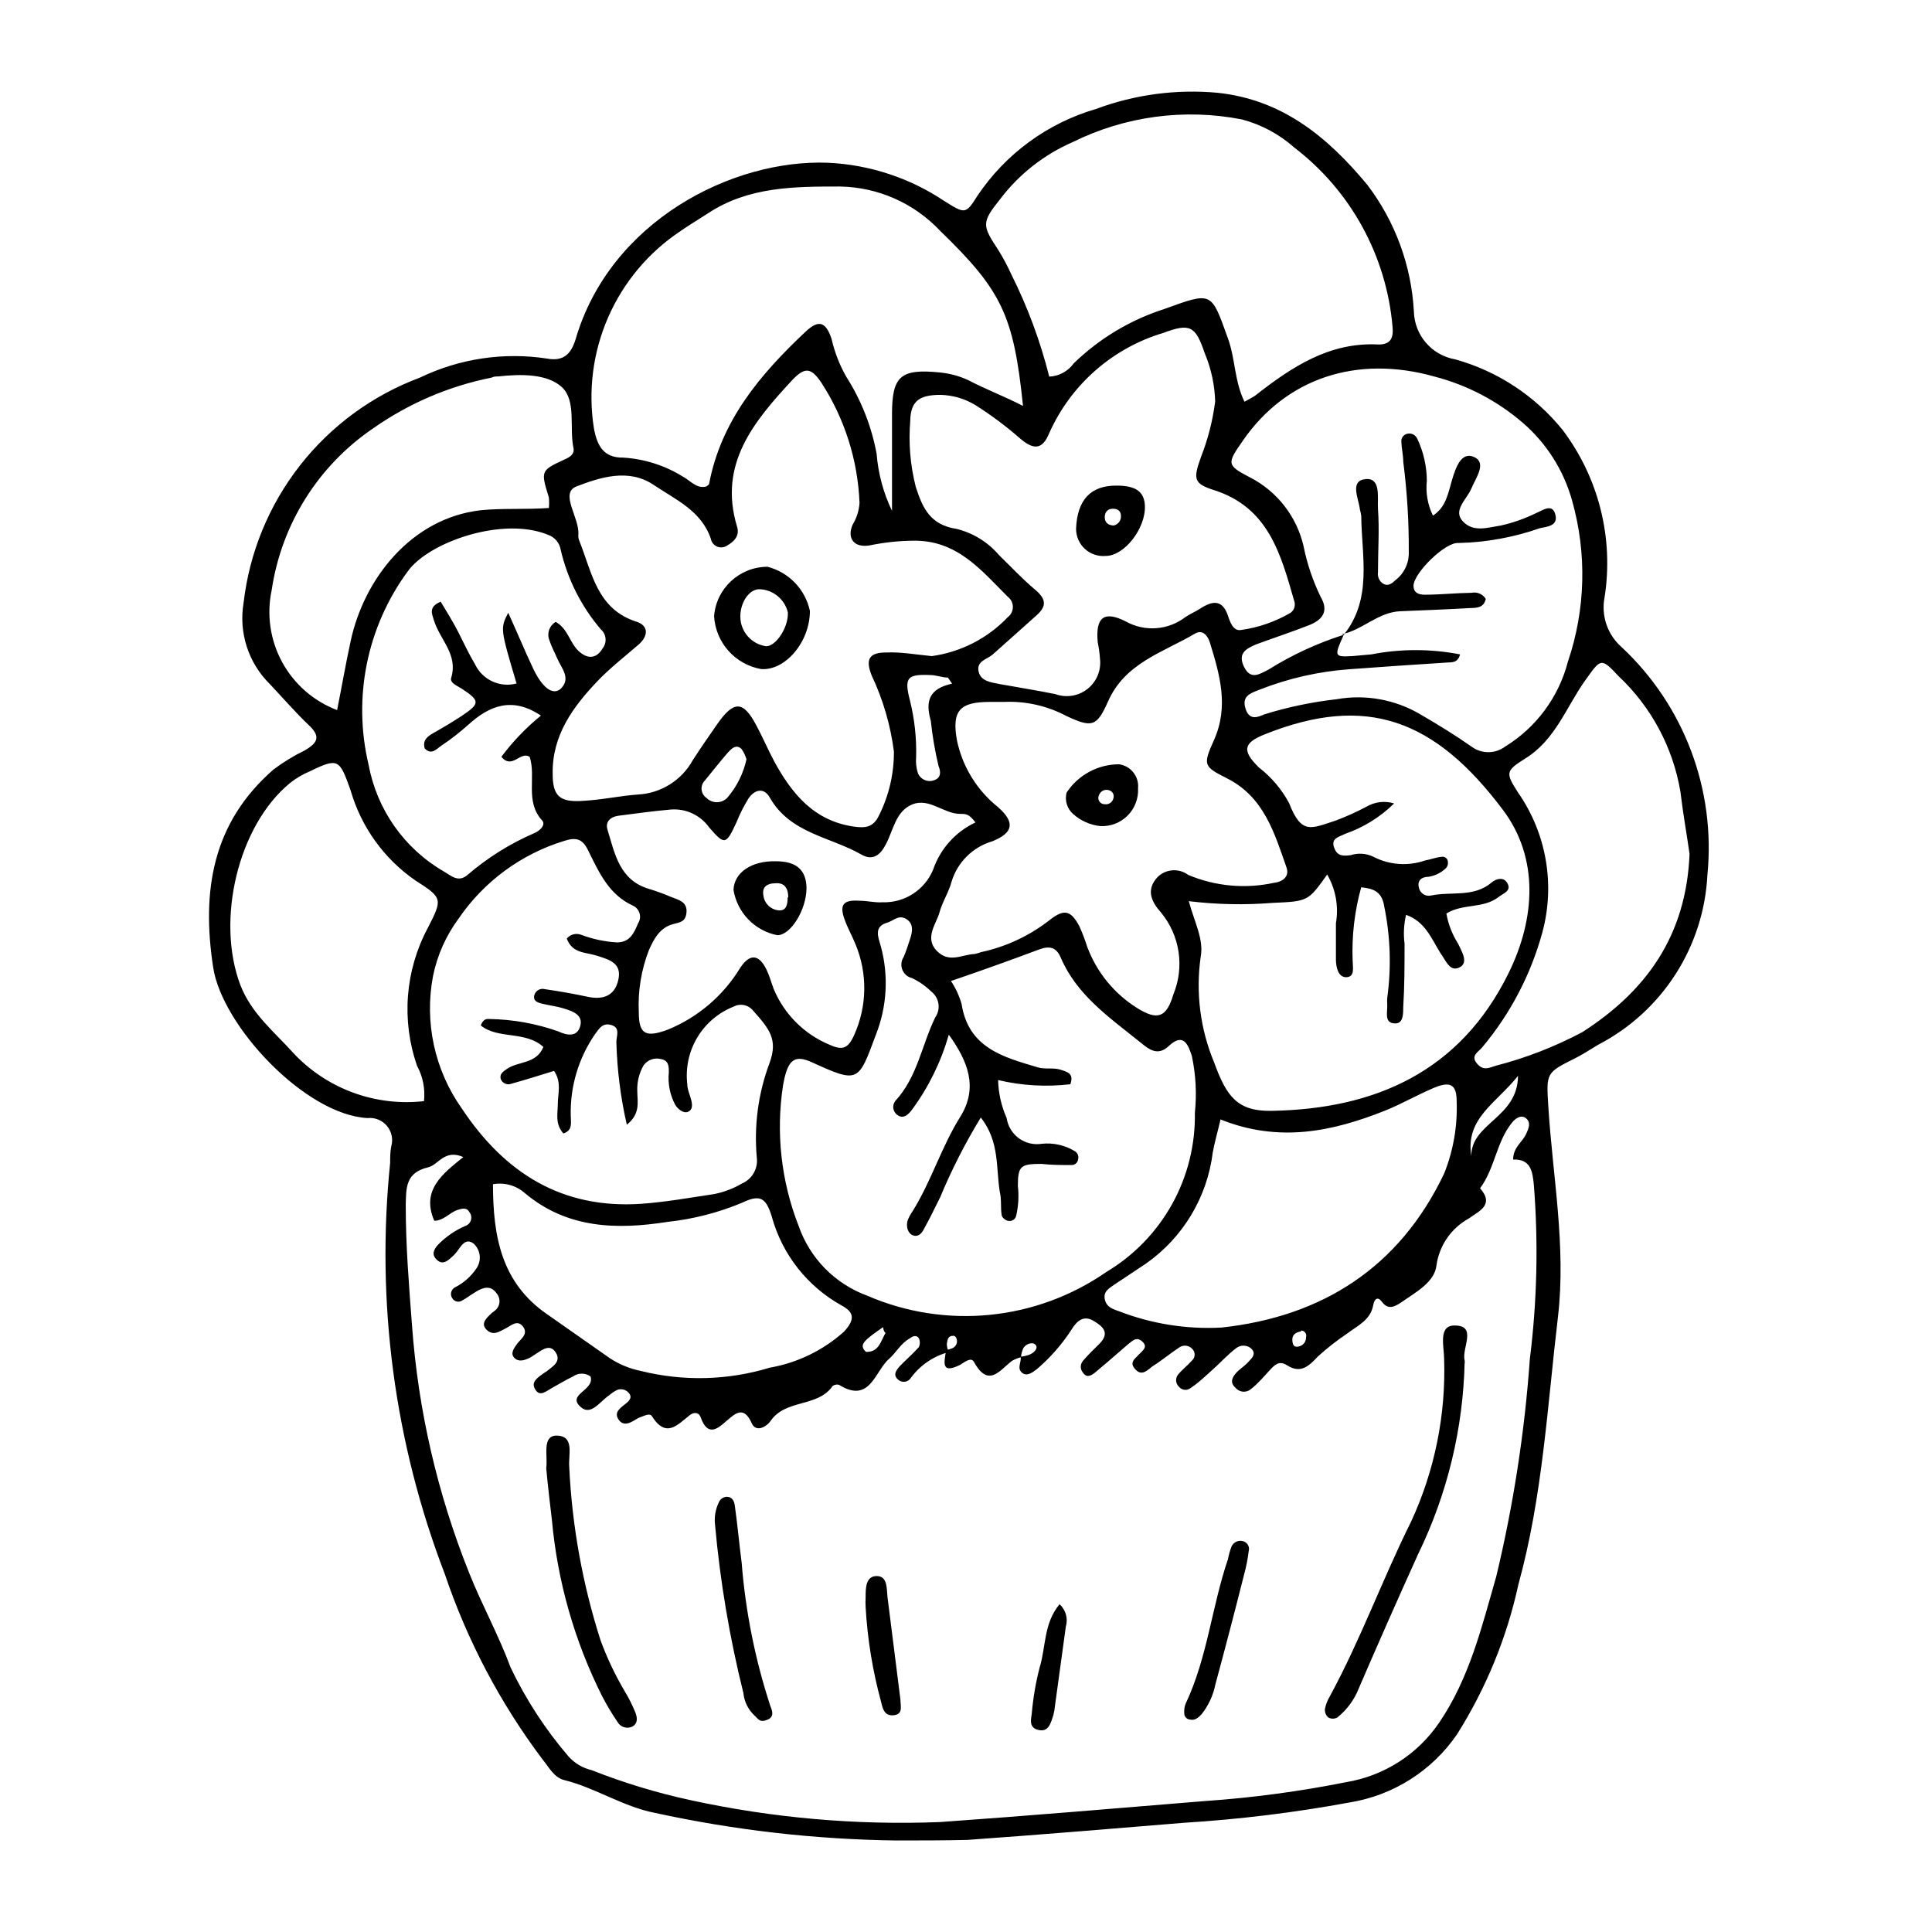 <?xml version="1.0" encoding="UTF-8"?>
<!-- Uploaded to: SVG Repo, www.svgrepo.com, Generator: SVG Repo Mixer Tools -->
<svg fill="#000000" width="800px" height="800px" version="1.1" viewBox="144 144 512 512" xmlns="http://www.w3.org/2000/svg">
 <g>
  <path d="m381.76 631.75c-21.57-0.266-43.059-2.711-64.137-7.305-8.566-1.664-15.77-6.648-24.133-8.715-2.719-0.707-3.981-3.375-5.691-5.441-11.227-14.914-19.984-31.535-25.945-49.223-13.301-34.652-18.254-71.949-14.461-108.88 0-1.512 0-2.973 0.301-4.434 0.531-1.879 0.09-3.902-1.168-5.394-1.262-1.496-3.184-2.266-5.129-2.059-16.473-0.855-38.543-24.383-40.91-39.953-3.074-20.152-0.301-38.238 16.02-52.445h0.004c2.586-1.941 5.352-3.629 8.262-5.039 3.125-1.863 4.484-3.477 1.109-6.648-3.375-3.176-6.902-7.254-10.379-10.934-5.688-5.609-8.281-13.637-6.953-21.516 1.535-13.293 6.711-25.902 14.961-36.438 8.254-10.535 19.254-18.586 31.793-23.262 10.453-5.039 22.184-6.793 33.652-5.039 4.332 0.805 6.348-1.16 7.559-5.039 9.117-31.336 41.516-47.863 66.957-46.855v0.004c10.953 0.512 21.559 3.996 30.684 10.074 5.594 3.527 5.742 3.629 8.867-1.309h-0.004c7.457-11.125 18.586-19.277 31.441-23.023 10.289-3.836 21.309-5.297 32.242-4.285 17.078 1.812 29.07 11.637 39.648 24.383v0.004c7.391 9.711 11.691 21.418 12.344 33.602 0.172 6.281 4.746 11.57 10.934 12.648 11.203 3.113 21.152 9.648 28.465 18.691 9.578 12.672 13.598 28.691 11.133 44.383-0.949 4.922 0.797 9.973 4.586 13.25 16.512 15.473 24.891 37.738 22.672 60.258-0.945 19.047-11.91 36.164-28.816 44.988-2.016 1.16-3.981 2.519-6.098 3.578-7.859 3.93-7.809 3.879-7.254 12.797 1.16 18.59 4.734 37.031 2.57 55.723-2.82 23.73-4.082 47.762-10.48 70.938v-0.004c-3.066 14.137-8.594 27.625-16.324 39.852-6.617 9.625-16.883 16.121-28.414 17.988-14.523 2.68-29.195 4.477-43.934 5.391-19.094 1.562-38.238 3.176-57.383 4.535-6.195 0.148-12.395 0.148-18.59 0.148zm118.34-319.52c-2.57 5.742-2.519 5.894 2.266 5.644l5.039-0.453c7.769-1.512 15.758-1.512 23.527 0-0.605 2.316-2.168 2.066-3.578 2.168-8.566 0.555-17.129 1.109-25.695 1.762h0.004c-8.246 0.59-16.348 2.441-24.031 5.488-2.519 0.957-4.586 1.762-3.527 5.039 1.059 3.273 3.426 2.066 5.039 1.41 6.207-1.922 12.582-3.254 19.043-3.981 7.664-1.367 15.566 0.062 22.27 4.031 4.586 2.672 9.117 5.441 13.504 8.516h-0.004c2.644 1.973 6.273 1.973 8.918 0 8.234-5.062 14.191-13.113 16.625-22.469 4.699-13.816 5.086-28.734 1.109-42.773-2.238-8.012-6.797-15.18-13.098-20.609-6.731-5.781-14.691-9.953-23.277-12.191-20.656-5.844-39.398 0.402-50.836 16.93-4.231 6.098-4.434 6.5 1.863 9.773h0.004c7.203 3.699 12.406 10.391 14.207 18.289 0.93 4.641 2.453 9.145 4.531 13.402 2.266 3.879 0.352 6.144-3.176 7.508-4.637 1.812-9.371 3.375-13.906 5.039-2.418 1.059-5.039 2.215-3.273 5.894 1.762 3.68 4.133 2.016 6.602 0.754v-0.004c6.207-3.875 12.875-6.957 19.852-9.168zm-104.69 190.09c-4.055 1.074-7.613 3.512-10.078 6.902-0.336 0.496-0.855 0.832-1.445 0.938-0.586 0.105-1.191-0.035-1.676-0.383-1.762-1.309-0.707-2.672 0.25-3.727 0.957-1.059 3.426-3.223 5.039-5.039 0.348-0.75 0.348-1.617 0-2.367-0.504-0.805-1.461-0.707-2.316 0-2.469 1.309-3.68 3.828-5.594 5.492-3.727 3.223-5.039 11.992-13.25 6.852-0.57-0.156-1.184-0.043-1.664 0.301-3.981 5.742-12.395 3.426-16.426 9.219-1.211 1.762-3.981 3.125-5.039 0.656-2.066-4.637-4.281-2.672-6.5-0.754-2.215 1.914-5.039 4.734-7.004-0.754-0.504-1.461-1.812-1.461-2.871-0.656-3.223 2.469-6.246 6.348-10.078 0.301-0.555-0.957-2.168 0-3.273 0.352-1.109 0.352-3.727 2.973-5.441 0.707s0.805-3.477 2.266-4.785c0.656-0.605 1.16-1.461 0.402-2.316l0.008-0.004c-0.73-0.98-2.031-1.352-3.172-0.906-0.785 0.391-1.512 0.883-2.168 1.461-2.367 1.562-4.734 5.441-7.406 3.125-4.031-3.426 3.727-4.434 2.519-8.16v-0.004c-1.387-0.992-3.25-0.992-4.637 0-1.863 0.906-3.629 1.965-5.441 2.973-1.812 1.008-3.324 2.519-4.586 0.453-1.258-2.066 0.805-3.176 2.266-4.281h0.004c0.223-0.168 0.461-0.32 0.707-0.453 1.562-1.309 4.031-2.57 2.469-5.039s-3.68-0.605-5.391 0.453c-0.504 0.301-1.008 0.707-1.512 0.957-1.359 0.656-2.922 1.211-4.082 0-1.16-1.211 0-2.672 0.805-3.777 0.805-1.109 3.023-2.519 1.512-4.484-1.512-1.965-3.074-0.301-4.586 0.453-1.512 0.754-3.273 2.117-5.039 0.402-1.762-1.715 0-3.176 1.309-4.434l0.707-0.555 0.004 0.004c0.742-0.512 1.23-1.316 1.348-2.211 0.113-0.891-0.156-1.793-0.742-2.477-1.562-2.215-3.527-1.613-5.441-0.453-1.914 1.16-2.418 1.664-3.727 2.367h-0.004c-0.766 0.496-1.777 0.344-2.367-0.352-0.41-0.434-0.609-1.027-0.543-1.621 0.07-0.59 0.398-1.125 0.895-1.453 2.336-1.152 4.328-2.887 5.797-5.039 1.465-2.051 1.184-4.871-0.656-6.598-2.316-1.812-3.477 0.906-4.734 2.418-0.383 0.457-0.805 0.879-1.262 1.258-1.109 1.008-2.367 1.965-3.828 0.555-1.461-1.41-0.754-2.719 0.301-3.93 2.082-2.141 4.566-3.852 7.305-5.035 0.711-0.246 1.258-0.82 1.469-1.543 0.207-0.719 0.055-1.496-0.41-2.086-0.754-1.359-1.965-0.957-3.125-0.605-2.168 0.707-3.68 2.871-6.195 2.871-3.527-8.113 2.215-12.445 7.707-16.879-5.039-2.168-6.551 2.066-9.32 2.719-5.996 1.41-5.844 5.391-5.945 10.078 0 10.68 0.855 21.262 1.664 31.84v0.004c1.637 22.48 6.734 44.57 15.113 65.496 3.375 8.516 7.859 16.574 11.035 25.191v-0.004c4.074 8.523 9.258 16.469 15.418 23.629 1.617 1.75 3.723 2.981 6.043 3.527 8.52 3.367 17.297 6.027 26.25 7.961 21.684 4.715 43.875 6.664 66.051 5.793 23.578-1.664 47.105-3.68 70.535-5.594l-0.004 0.004c12.473-0.871 24.875-2.539 37.133-4.988 10.023-1.66 18.93-7.359 24.637-15.77 8.012-11.789 11.234-25.191 15.113-38.691v-0.004c4.555-18.965 7.539-38.277 8.918-57.734 1.914-15.273 2.269-30.703 1.059-46.047-0.352-3.777-0.906-6.902-5.492-6.75 0-3.324 2.57-4.684 3.477-6.852 0.605-1.359 1.309-2.871 0-4.031s-2.922 0-3.777 1.109c-4.133 5.039-4.535 12.141-8.465 17.383 3.93 4.484-0.402 6.098-2.973 8.012v-0.004c-4.637 2.539-7.809 7.109-8.566 12.34-0.453 4.586-5.594 7.254-9.621 10.078-2.168 1.41-3.527 1.512-5.039-0.555-1.109-1.309-1.863-0.301-2.117 1.109-0.707 3.981-4.18 5.441-6.953 7.559v-0.004c-2.691 1.816-5.25 3.82-7.656 5.996-2.418 2.57-4.586 4.734-8.262 2.367-2.117-1.359-3.324 0-4.586 1.359-1.258 1.359-3.125 3.578-5.039 5.039-1.215 0.965-2.981 0.785-3.981-0.402-1.512-1.359-0.957-2.621 0-3.777 0.957-1.16 2.266-1.863 3.273-2.973 1.008-1.109 2.367-2.215 0.855-3.68h0.004c-1.172-1.008-2.91-1.008-4.082 0-2.117 1.613-3.93 3.629-5.894 5.391-1.965 1.762-3.879 3.629-5.996 5.039-0.457 0.391-1.051 0.582-1.648 0.523-0.598-0.059-1.148-0.355-1.523-0.824-0.891-0.836-1-2.211-0.254-3.176 1.109-1.359 2.57-2.469 3.727-3.777h0.004c0.438-0.402 0.688-0.969 0.688-1.562s-0.25-1.16-0.688-1.562c-0.859-0.891-2.227-1.059-3.277-0.402-2.469 1.613-4.734 3.527-7.152 5.039-1.359 1.008-2.82 2.719-4.535 0.906s-0.402-2.672 0.754-3.879c1.16-1.211 2.621-2.117 1.008-3.578s-2.719 0-3.828 0.805c-2.922 2.519-5.793 5.039-8.766 7.508-0.855 0.656-2.066 1.461-3.074 0-0.82-0.918-0.82-2.305 0-3.223 1.309-1.562 2.82-2.973 4.281-4.434 2.922-2.922 1.008-4.637-1.562-6.144-2.57-1.512-4.332 0-5.742 2.266h0.004c-2.566 3.984-5.707 7.566-9.32 10.629-1.109 0.805-2.621 2.016-3.93 0.805-1.309-1.211 0-2.769-0.301-4.18h-0.004c0.828-0.078 1.641-0.262 2.418-0.555 1.059-0.453 2.316-1.562 1.613-2.519-0.707-0.957-2.519-0.402-3.273 0.754v0.004c-0.359 0.777-0.582 1.613-0.656 2.469-0.832 0.203-1.629 0.527-2.367 0.957-3.223 2.418-6.195 7.305-10.078 0.301-0.754-1.41-2.418 0-3.68 0.754-5.441 2.719-4.031-1.16-3.727-3.93v0.004c0.555-0.094 1.094-0.246 1.613-0.453 0.539-0.207 0.961-0.637 1.164-1.176s0.164-1.137-0.105-1.648c-0.145-0.246-0.379-0.426-0.656-0.504-1.664 0-1.613 1.16-1.812 2.215v0.004c0.039 0.73 0.211 1.445 0.504 2.113zm0-84.035c-2.035 7.129-5.328 13.836-9.723 19.801-0.957 1.258-2.117 2.418-3.629 1.562-0.664-0.371-1.133-1.012-1.289-1.754-0.156-0.746 0.023-1.52 0.484-2.125 5.844-6.297 7.004-14.762 10.578-22.117 1.559-2.211 1.09-5.258-1.059-6.902-1.477-1.441-3.18-2.633-5.035-3.527-1.176-0.266-2.141-1.09-2.594-2.203-0.453-1.117-0.332-2.383 0.324-3.391 0.605-1.359 1.059-2.82 1.512-4.18s1.562-4.18-0.504-5.691c-2.066-1.512-3.375 0-5.039 0.656-4.031 1.059-2.719 3.777-2.016 6.348l0.004-0.004c2.113 7.762 1.652 16-1.312 23.48-4.684 12.645-4.586 12.898-17.129 7.203-3.727-1.664-5.492-0.855-6.648 2.672v-0.004c-0.348 1.125-0.617 2.269-0.809 3.426-1.953 12.609-0.527 25.508 4.133 37.383 2.977 8.555 9.633 15.32 18.137 18.441 20.809 9.023 44.801 6.641 63.43-6.297 7.262-4.34 13.254-10.52 17.367-17.914 4.113-7.394 6.203-15.746 6.059-24.207 0.527-5.047 0.254-10.148-0.805-15.113-0.906-2.719-2.117-6.348-6.047-2.672-3.074 2.922-5.391 0.855-7.707-1.008-8.062-6.5-16.727-12.395-21.008-22.418-1.16-2.719-2.973-3.125-5.691-2.117-7.656 2.871-15.113 5.543-23.375 8.363l-0.004 0.004c1.25 1.871 2.199 3.93 2.82 6.094 1.812 11.738 11.234 14.105 20.152 16.777 1.965 0.605 4.18 0 6.144 0.656 1.965 0.656 3.477 1.059 2.519 3.828-6.394 0.754-12.875 0.379-19.145-1.109 0.09 3.477 0.863 6.898 2.269 10.078 0.32 2.152 1.496 4.086 3.258 5.367 1.762 1.277 3.965 1.793 6.113 1.434 2.961-0.297 5.945 0.355 8.512 1.863 0.844 0.387 1.289 1.32 1.059 2.219-0.078 0.906-0.852 1.59-1.762 1.559-2.672 0-5.289 0-7.961-0.301-5.492 0-6.246 0.504-6.246 5.844 0.301 2.644 0.148 5.32-0.453 7.91-0.203 0.895-1.059 1.488-1.965 1.359-0.707 0-1.762-0.855-1.863-1.461-0.352-2.066 0-4.133-0.504-6.195-1.059-6.398 0-13.352-5.039-19.75-4.129 6.769-7.734 13.844-10.781 21.16-1.41 2.922-2.871 5.793-4.434 8.664-0.605 1.109-1.613 1.914-2.871 1.359-1.258-0.555-1.715-2.215-1.359-3.727h-0.004c0.293-0.84 0.699-1.637 1.211-2.367 5.039-7.961 7.809-17.332 12.746-25.191s2.016-14.863-2.922-21.766zm-4.484-100.41c7.695-1.059 14.801-4.703 20.152-10.328 0.848-0.641 1.344-1.637 1.344-2.695 0-1.062-0.496-2.059-1.344-2.695-7.106-7.106-13.504-15.113-25.191-14.863-3.773 0.043-7.535 0.445-11.234 1.207-4.133 0.805-6.348-1.664-4.684-5.492v0.004c1.066-1.738 1.688-3.711 1.812-5.746-0.445-11.309-3.926-22.289-10.074-31.789-2.719-4.031-4.332-4.332-7.707-0.805-10.078 10.883-19.75 22.219-14.66 38.945 0.754 2.469-0.906 3.981-2.769 5.039l-0.004-0.004c-0.781 0.48-1.746 0.547-2.586 0.172-0.836-0.371-1.434-1.133-1.598-2.035-2.519-7.457-9.371-10.379-15.113-14.258-6.75-4.586-14.461-1.914-20.453 0.352-4.637 1.762 0.805 8.312 0.453 12.797-0.055 0.605 0.051 1.211 0.301 1.766 3.324 8.312 4.637 17.984 15.113 21.312 3.273 1.059 3.176 3.828 0.453 6.144-3.629 3.125-7.356 6.047-10.629 9.422-6.648 6.953-12.242 14.559-12.043 24.789 0 5.742 1.812 7.457 7.559 7.152 5.742-0.301 10.078-1.359 15.113-1.715 6.031-0.34 11.469-3.742 14.41-9.02 2.066-3.223 4.281-6.398 6.449-9.523 4.484-6.449 6.953-6.398 10.48 0.301 1.664 3.125 3.074 6.398 4.734 9.523 4.684 8.566 10.531 15.719 21.109 17.23 2.922 0.402 5.039 0.25 6.551-2.82 2.68-5.289 4.059-11.145 4.027-17.078-0.895-6.984-2.887-13.785-5.894-20.152-1.762-4.434-0.605-6.144 4.082-6.098 3.629-0.148 6.852 0.457 11.84 0.961zm136.38 68.215c0.5 2.852 1.559 5.574 3.121 8.012 0.906 2.066 2.922 5.039 0.301 6.297-2.621 1.258-3.629-2.066-5.039-3.879-2.367-3.828-4.031-8.312-9.07-10.078h0.004c-0.594 2.508-0.73 5.102-0.402 7.66 0 5.644 0 11.234-0.352 16.879 0 1.762 0 4.281-2.117 4.231-3.023 0-2.016-2.922-2.117-5.039h0.004c-0.051-0.586-0.051-1.176 0-1.762 1.105-8.066 0.832-16.262-0.809-24.234-0.605-3.828-2.719-4.684-6.098-5.039h0.004c-1.77 6.34-2.535 12.922-2.269 19.496 0 1.613 0.656 4.18-1.562 4.332-2.215 0.152-2.82-2.519-2.871-4.535v-9.773 0.004c0.766-4.438-0.055-9.004-2.316-12.898-5.039 7.055-5.039 7.106-14.41 7.508-7.418 0.594-14.879 0.445-22.266-0.453 1.461 5.441 3.981 10.078 3.176 14.609h-0.004c-1.391 9.555-0.156 19.309 3.578 28.211 3.223 8.867 6.098 12.898 15.113 12.746 27.66-0.453 50.078-10.48 62.875-36.477 7.152-14.508 8.062-30.48-1.41-43.176-18.086-24.133-36.273-30.883-63.129-20.152-5.742 2.266-6.195 4.332-1.613 8.816l0.004 0.004c3.312 2.551 6.043 5.781 8.008 9.469 3.273 8.414 5.793 6.699 12.344 4.586 2.762-1.043 5.453-2.254 8.062-3.629 2.227-1.336 4.922-1.668 7.406-0.906-3.68 3.621-8.121 6.375-13 8.062-1.461 0.805-3.777 1.059-2.922 3.578 0.855 2.519 2.621 2.266 4.434 2.066v-0.004c1.961-0.625 4.086-0.48 5.945 0.406 4.25 2.211 9.227 2.574 13.754 1.004 1.41-0.25 2.82-0.805 4.281-0.957 0.434-0.109 0.891-0.012 1.234 0.266 0.348 0.277 0.543 0.703 0.531 1.148 0.082 0.57-0.105 1.145-0.504 1.559-1.277 1.25-2.918 2.059-4.688 2.32-1.512 0-2.973 0.754-2.519 2.769h0.004c0.117 0.746 0.543 1.41 1.18 1.824 0.633 0.414 1.414 0.535 2.144 0.344 5.34-1.109 11.285 0.605 16.02-3.477 1.211-1.008 3.023-1.41 3.981 0 1.512 2.266-1.008 2.922-2.168 3.879-4.078 3.172-9.469 1.66-13.852 4.383zm-112.2-134.52c-2.469-24.031-5.644-30.582-21.914-46.352h-0.004c-6.902-7.371-16.5-11.625-26.598-11.789-11.941 0-24.234 0-34.965 7.102-2.469 1.613-5.039 3.125-7.406 4.785v0.004c-8.395 5.609-15.004 13.508-19.047 22.758-4.043 9.25-5.356 19.465-3.777 29.434 0.855 4.684 2.621 7.859 7.809 7.758v0.004c5.594 0.344 11.012 2.078 15.77 5.035 2.016 1.059 3.578 3.273 6.195 2.621 0.352-0.301 0.707-0.453 0.754-0.707 3.176-16.777 13.551-29.02 25.543-40.305 3.426-3.223 5.34-2.769 6.902 1.863l0.004 0.004c0.793 3.512 2.102 6.891 3.879 10.023 3.984 6.234 6.723 13.18 8.062 20.457 0.418 5.246 1.801 10.371 4.078 15.113v-25.543c0-10.078 2.168-12.191 12.645-11.133h0.004c2.633 0.25 5.207 0.949 7.606 2.062 4.383 2.32 9.121 4.082 14.461 6.805zm6.953-7.762c2.59-0.117 4.988-1.414 6.5-3.527 6.793-6.59 15.016-11.52 24.031-14.406 12.695-4.586 12.344-4.684 16.828 7.809 1.965 5.391 1.715 11.387 4.383 16.777 1.309-0.754 2.117-1.109 2.82-1.613 9.672-7.559 19.648-14.258 32.746-13.551 3.223 0 3.93-1.812 3.68-4.586-1.582-18.832-11.039-36.125-26.047-47.609-3.984-3.547-8.75-6.102-13.906-7.457-15.184-2.969-30.922-0.859-44.789 5.996-7.606 3.305-14.23 8.508-19.246 15.113-5.039 6.297-4.785 7.004-0.402 13.652 1.238 2.012 2.348 4.098 3.324 6.25 4.34 8.656 7.719 17.762 10.078 27.152zm43.984 6.75-0.004 0.004c-0.109-4.453-1.047-8.844-2.769-12.949-2.469-7.305-3.93-8.012-10.984-5.391-13.461 4.023-24.5 13.719-30.227 26.551-1.715 4.18-3.879 4.637-7.508 1.613-3.769-3.32-7.797-6.336-12.043-9.02-2.781-1.695-5.961-2.633-9.219-2.723-5.441 0-7.961 1.461-8.062 6.852l0.004 0.004c-0.496 5.883 0 11.809 1.461 17.531 1.812 5.644 3.828 10.078 10.832 11.133 4.356 1.078 8.266 3.492 11.184 6.902 3.176 3.074 6.195 6.348 9.574 9.168 3.375 2.82 2.922 4.734 0 7.203-3.727 3.324-7.457 6.699-11.285 10.078-1.512 1.258-4.18 1.664-3.68 4.332 0.504 2.672 3.273 2.973 5.543 3.426 5.039 0.906 10.078 1.715 14.812 2.672h-0.004c2.894 1.055 6.125 0.531 8.539-1.379 2.414-1.91 3.664-4.934 3.301-7.992-0.102-1.473-0.305-2.938-0.602-4.383-0.605-6.551 1.613-8.465 7.457-5.492h-0.004c2.457 1.367 5.258 1.984 8.059 1.777s5.484-1.227 7.711-2.934c1.258-0.855 2.621-1.41 3.879-2.215 3.223-2.117 5.945-2.621 7.457 1.965 0.555 1.664 1.359 3.93 3.324 3.68l0.004-0.004c4.672-0.641 9.176-2.199 13.25-4.586 0.988-0.75 1.359-2.066 0.906-3.223-3.527-12.293-6.801-24.688-21.211-29.27-5.391-1.715-5.543-2.922-3.527-8.613v-0.004c1.895-4.793 3.18-9.801 3.828-14.914zm-171.85 142.18c0.926-1.125 2.469-1.531 3.828-1.008 3.039 1.148 6.231 1.828 9.473 2.016 3.375 0 4.484-2.367 5.594-5.039l-0.004 0.004c0.504-0.766 0.66-1.703 0.43-2.59-0.23-0.883-0.828-1.625-1.637-2.047-6.551-2.922-9.168-8.969-12.043-14.762-1.41-2.922-3.074-3.527-6.297-2.469-11.41 3.484-21.289 10.75-28.012 20.605-3.316 4.488-5.621 9.648-6.75 15.113-2.371 12.309 0.395 25.051 7.656 35.27 11.336 17.027 26.5 26.602 47.457 25.191 6.449-0.453 12.898-1.613 19.297-2.57h0.004c2.625-0.512 5.148-1.465 7.453-2.824 2.656-1.137 4.254-3.879 3.93-6.75-0.797-8.543 0.359-17.156 3.375-25.191 2.266-6.246 0-8.969-4.535-14.055h0.004c-1.281-1.414-3.363-1.77-5.039-0.855-4.012 1.598-7.383 4.473-9.594 8.18-2.215 3.703-3.144 8.035-2.648 12.324 0 1.41 0.707 2.871 1.059 4.281 0.352 1.41 0.301 2.57-0.855 3.074-1.16 0.504-2.719-0.656-3.426-1.914h-0.004c-1.383-2.629-1.961-5.609-1.66-8.566 0-1.512 0-3.074-2.016-3.477-1.758-0.484-3.629 0.18-4.688 1.664-1.176 2.066-1.754 4.422-1.66 6.801 0 2.769 0.957 5.945-2.769 8.918h-0.004c-1.648-7.195-2.578-14.535-2.769-21.914 0-1.613 1.109-3.727-1.258-4.484-2.367-0.754-3.324 0.957-4.332 2.316h-0.004c-4.398 6.336-6.676 13.902-6.496 21.613 0 1.914 0.605 3.981-1.965 4.785-2.266-2.621-1.461-5.34-1.461-7.91 0-2.57 1.059-5.742-1.008-8.664-3.93 1.211-7.559 2.367-11.234 3.375-0.543 0.23-1.152 0.234-1.695 0.004-0.539-0.227-0.965-0.664-1.18-1.211-0.402-1.359 0.656-2.016 1.664-2.719 2.973-2.066 7.758-1.211 9.621-5.793-4.684-4.332-11.941-1.965-16.574-5.691 0.555-1.562 1.359-1.812 2.266-1.715l0.004-0.004c6.215 0.098 12.375 1.203 18.234 3.273 2.469 1.16 5.039 1.512 5.844-1.41 0.805-2.922-1.914-3.879-4.133-4.586-2.215-0.707-4.082-0.855-6.047-1.359-1.16-0.301-2.418-0.707-1.965-2.316h0.004c0.363-1.168 1.59-1.84 2.773-1.512 3.828 0.555 7.559 1.211 11.336 2.016 3.777 0.805 7.106 0 8.113-4.434 1.008-4.434-2.215-5.34-5.492-6.398-3.277-1.059-6.602-0.555-8.164-4.586zm115.88-62.723h-3.777c-7.961 0-10.078 2.316-8.715 10.078v-0.004c1.434 7.019 5.285 13.312 10.879 17.785 4.586 4.031 4.133 6.801-1.461 9.07-5.195 1.512-9.27 5.551-10.832 10.73-0.754 2.82-2.469 5.391-3.223 8.211-0.754 2.82-4.031 6.648-0.707 10.078 3.324 3.426 6.699 0.957 10.078 0.855 0.578-0.137 1.152-0.305 1.711-0.504 6.676-1.438 12.934-4.383 18.289-8.613 3.777-2.922 5.492-2.367 7.707 1.715l0.004-0.004c0.809 1.805 1.516 3.656 2.113 5.543 2.504 6.695 7.141 12.379 13.199 16.172 5.391 3.375 7.809 2.57 9.621-3.629h0.004c1.465-3.566 1.938-7.469 1.359-11.285-0.578-3.812-2.18-7.402-4.637-10.379-2.621-2.922-4.031-6.098-0.906-9.422v0.004c2.199-2.16 5.641-2.394 8.113-0.555 7.144 3.004 15.043 3.742 22.621 2.113 2.316-0.25 4.281-1.613 3.426-4.082-3.223-9.219-5.996-18.691-15.77-23.629-6.195-3.125-6.449-3.477-3.477-10.078 4.031-8.969 1.562-17.383-1.059-25.895-0.555-1.812-1.914-3.527-3.879-2.418-8.516 5.039-18.59 7.758-23.125 18.035-2.973 6.699-4.231 7.004-11.035 3.828l0.004 0.004c-5.078-2.695-10.785-3.981-16.527-3.727zm-118.8-21.211c3.223 1.812 3.68 5.492 6.047 7.707 2.367 2.215 4.734 2.117 6.398-0.707l-0.004 0.004c1.199-1.547 0.98-3.762-0.504-5.039-5.184-6.082-8.828-13.324-10.629-21.109-0.305-1.777-1.531-3.258-3.223-3.879-11.941-5.039-31.738 1.812-37.332 9.672-10.812 14.75-14.59 33.504-10.328 51.289 2.199 11.832 9.445 22.113 19.848 28.164 2.016 1.16 3.879 3.074 6.348 0.957 5.348-4.594 11.363-8.348 17.836-11.137 1.309-0.555 3.023-2.168 1.914-3.324-4.586-5.039-1.512-11.438-3.273-16.828-2.519-1.613-4.586 3.426-7.508 0 3.027-4.062 6.547-7.734 10.48-10.93-7.508-5.039-13.551-2.769-19.297 2.469-2.199 1.977-4.543 3.797-7.004 5.438-1.258 0.805-2.621 2.719-4.484 0.805-0.656-2.215 0.754-3.223 2.367-4.133 2.57-1.461 5.039-2.922 7.559-4.586 4.734-3.176 4.734-3.93 0-7.055-1.211-0.805-3.324-1.562-2.922-2.922 1.914-6.297-3.023-10.078-4.637-15.469-0.453-1.562-1.41-3.375 1.863-4.734 1.512 2.57 3.125 5.039 4.637 8.012 1.512 2.973 2.82 5.844 4.484 8.613v0.008c1.977 4.102 6.59 6.215 10.984 5.039-4.332-14.559-4.332-14.559-2.215-18.742 2.316 5.039 4.383 10.078 6.602 14.762 2.215 4.684 5.039 7.356 7.305 5.391 2.82-2.769 0.25-5.391-0.855-7.91-0.707-1.664-1.562-3.176-2.168-5.039h-0.004c-0.676-1.797 0.051-3.824 1.715-4.785zm-34.914 127.01c0.352-3.219-0.281-6.469-1.816-9.32-4.215-12.051-3.191-25.316 2.824-36.578 3.93-7.656 3.981-7.961-3.223-12.543h-0.004c-8.34-5.742-14.43-14.199-17.23-23.934-2.922-8.211-3.223-8.715-10.781-5.039v0.004c-1.898 0.789-3.68 1.84-5.289 3.121-13.805 11.336-19.648 36.375-13.148 53.504 2.922 7.559 8.918 12.344 14.008 17.984l-0.004 0.004c8.875 9.516 21.734 14.262 34.664 12.797zm335.39-65.496c-0.707-5.039-1.715-10.578-2.418-16.473v-0.004c-1.969-11.746-7.738-22.527-16.426-30.68-4.684-5.039-4.684-4.586-8.816 1.16-5.039 7.055-7.91 15.871-16.07 20.809-5.039 3.176-5.039 3.727-1.715 8.918v-0.004c7.543 10.832 9.887 24.453 6.398 37.18-3.047 11.094-8.441 21.406-15.82 30.23-0.957 1.258-3.223 2.215-1.562 4.281 1.664 2.066 3.074 1.359 5.039 0.707 7.984-2.055 15.695-5.051 22.973-8.918 16.879-10.832 27.559-25.492 28.418-47.309zm-124.34 70.535c-0.805 3.426-1.562 5.996-2.016 8.566v-0.004c-1.473 11.891-7.918 22.602-17.734 29.473l-8.113 5.391c-1.41 1.008-3.223 1.863-2.769 4.031 0.453 2.168 2.215 2.621 3.879 3.223 8.598 3.312 17.801 4.773 27.004 4.285 26.703-2.871 47.207-15.922 59.047-40.809 2.43-6.062 3.562-12.566 3.324-19.094 0-4.535-1.664-5.492-6.144-3.578-4.484 1.914-8.465 4.231-12.848 5.996-13.906 5.539-28.113 8.562-43.629 2.316zm-177.95-162.23c0.086-0.922 0.086-1.848 0-2.769-2.168-7.055-2.215-7.152 4.133-10.078 1.613-0.707 2.719-1.512 2.367-3.125-1.109-5.441 0.805-12.496-3.074-16.07-3.879-3.578-10.934-3.477-16.879-2.82-0.555 0-1.16 0-1.715 0.301l0.004 0.004c-11.262 2.242-21.934 6.809-31.336 13.402-14.59 9.887-24.363 25.438-26.953 42.871-1.398 6.504-0.414 13.293 2.766 19.133 3.18 5.844 8.348 10.352 14.566 12.711 1.211-6.098 2.266-12.191 3.578-18.238 3.527-16.523 16.02-32.547 34.359-34.711 5.844-0.609 11.738-0.152 18.184-0.609zm113.05 83.332c-1.711-2.266-2.516-2.266-4.027-2.266-4.383 0-8.211-4.332-12.695-2.519s-5.039 6.953-7.106 10.73c-1.41 2.719-3.426 4.281-6.398 2.57-8.262-4.734-18.895-5.594-24.285-15.113-1.562-2.769-4.031-2.117-5.644 0.25h0.004c-1.238 2.004-2.301 4.109-3.176 6.297-2.769 5.996-3.125 6.144-7.254 1.359-2.305-3.223-6.121-5.019-10.074-4.734-4.684 0.402-9.371 1.059-14.055 1.664-2.016 0.301-3.426 1.562-2.82 3.629 1.965 6.449 3.176 13.453 11.082 15.77l-0.004-0.004c1.969 0.602 3.902 1.305 5.797 2.117 1.863 0.754 4.231 1.211 4.082 3.93-0.152 2.719-1.762 2.769-3.578 3.273-3.527 0.957-5.039 3.879-6.398 6.902-2.031 5.246-2.941 10.855-2.672 16.477 0 5.894 1.914 6.75 7.809 4.535v-0.004c7.949-3.281 14.641-9.016 19.094-16.371 2.57-3.879 5.039-3.527 7.004 0.656 0.754 1.562 1.211 3.324 1.863 5.039v-0.004c2.766 6.609 8.012 11.871 14.613 14.66 3.527 1.613 5.039 1.211 6.699-2.519 3.434-7.617 3.562-16.316 0.352-24.031-0.906-2.215-2.066-4.281-2.871-6.5-1.461-3.981-0.402-5.34 3.93-5.039 2.066 0 4.133 0.555 6.144 0.402l0.004 0.004c5.805 0.176 11.117-3.254 13.348-8.617 1.887-5.531 5.941-10.062 11.234-12.543zm-127.87 95.723c0 13.957 2.215 26.25 14.359 34.613l16.676 11.688c2.473 1.609 5.223 2.738 8.113 3.324 11.27 2.82 23.094 2.527 34.207-0.855 7.312-1.273 14.121-4.574 19.648-9.523 2.769-2.973 2.973-5.039-0.504-6.902-9.172-5.055-15.898-13.617-18.641-23.727-1.562-5.039-3.176-5.793-7.91-3.527-6.269 2.617-12.891 4.312-19.648 5.039-13.504 2.117-26.602 1.812-37.836-7.609-2.309-2.043-5.426-2.914-8.461-2.367zm121.67-132.5-1.109-1.613c-1.41 0-2.82-0.555-4.281-0.656-6.5-0.301-7.406 0.504-5.742 6.852 1.191 4.844 1.734 9.828 1.609 14.812-0.133 1.445 0.02 2.902 0.457 4.285 0.332 0.84 0.992 1.508 1.824 1.859 0.832 0.352 1.773 0.352 2.609 0.004 1.812-0.656 1.613-2.367 1.059-3.68h-0.004c-0.945-3.965-1.637-7.984-2.062-12.039-1.512-5.242-0.406-8.516 5.641-9.824zm-54.461 20.152c-0.277-1.031-0.738-2.004-1.359-2.871-1.461-1.359-2.672 0-3.578 0.957-2.117 2.418-4.133 5.039-6.098 7.406-0.637 0.629-0.965 1.516-0.887 2.41 0.078 0.898 0.551 1.711 1.289 2.223 0.73 0.73 1.719 1.141 2.746 1.141 1.031 0 2.019-0.41 2.746-1.141 2.551-2.957 4.32-6.508 5.141-10.328zm192.05 105.04c0-8.816 12.293-10.078 12.395-21.262-5.844 7.356-13.957 11.188-12.395 21.262zm-155.88 45.344c-5.039 3.477-6.047 4.484-5.039 5.996 0 0 0.402 0.555 0.656 0.555 3.273 0 3.727-2.719 5.039-5.039-0.301-0.203-0.504-0.555-0.656-1.512zm110.84 1.109c-1.812 0.301-2.469 1.109-2.367 2.469 0.102 1.359 0.605 1.762 1.613 1.562l-0.004-0.004c1.195-0.199 2.059-1.254 2.016-2.469 0.137-0.43 0.047-0.902-0.234-1.254-0.281-0.355-0.723-0.547-1.176-0.508z"/>
  <path d="m532.15 504.79c-0.371 17.723-4.582 35.152-12.344 51.09-5.34 11.789-10.582 23.645-15.719 35.566-1.188 3.027-3.152 5.684-5.695 7.711-0.734 0.402-1.629 0.402-2.367 0-0.648-0.566-0.988-1.41-0.906-2.269 0.234-1.152 0.66-2.262 1.262-3.273 8.211-15.113 14.008-31.188 21.613-46.453 6.215-13.465 9.199-28.199 8.715-43.023 0-3.223-1.664-8.969 2.82-8.867 6.047 0 1.762 6.047 2.621 9.27 0.102 0.707-0.051 1.258 0 0.25z"/>
  <path d="m288.76 533.11c0.453-3.324-1.16-8.516 2.621-8.664 5.039 0 3.176 5.039 3.477 8.312h-0.004c0.742 15.629 3.539 31.094 8.316 45.996 1.738 4.703 3.894 9.238 6.445 13.551 1.074 1.77 2 3.625 2.773 5.543 0.504 1.309 0.754 2.973-0.957 3.777v0.004c-1.438 0.598-3.094 0.008-3.828-1.363-1.5-2.199-2.859-4.488-4.082-6.852-7.277-14.539-11.77-30.309-13.25-46.5-0.555-4.688-1.109-9.371-1.512-13.805z"/>
  <path d="m336.57 540.66c1.562 0 2.016 1.258 2.168 2.367 0.707 5.039 1.16 10.078 1.812 15.113 1.016 12.918 3.566 25.672 7.606 37.988 0.555 1.359 1.059 2.871-0.805 3.629-1.863 0.754-2.266 0-3.223-0.957l-0.004-0.004c-1.773-1.582-2.891-3.777-3.121-6.144-3.648-14.633-6.156-29.52-7.508-44.539-0.242-2.051 0.105-4.133 1.008-5.992 0.359-0.84 1.156-1.402 2.066-1.461z"/>
  <path d="m459.4 599.71c-0.441-0.023-0.855-0.227-1.148-0.555-0.293-0.332-0.441-0.766-0.414-1.207-0.07-0.859 0.066-1.723 0.402-2.519 5.742-12.191 6.902-25.645 11.184-38.238 0.215-1.152 0.535-2.285 0.957-3.375 0.52-1.105 1.738-1.695 2.926-1.41 0.578 0.117 1.086 0.473 1.391 0.98 0.309 0.508 0.387 1.121 0.219 1.688-0.25 2.078-0.652 4.133-1.207 6.148-2.453 9.742-4.988 19.445-7.609 29.121v-0.004c-0.574 2.91-1.836 5.641-3.676 7.961-0.809 0.809-1.664 1.715-3.023 1.41z"/>
  <path d="m373.4 569.88c-0.051-0.891-0.051-1.781 0-2.668 0-2.266 0-5.543 2.922-5.543 2.922 0 2.621 3.273 2.871 5.543 1.141 9.07 2.285 18.121 3.426 27.156 0 1.715 0.805 3.879-1.715 4.18-2.519 0.301-2.973-1.715-3.375-3.426-2.258-8.246-3.644-16.707-4.129-25.242z"/>
  <path d="m424.79 569.13c1.652 1.496 2.301 3.809 1.664 5.945l-2.871 20.957c-0.074 0.867-0.227 1.727-0.453 2.57-0.656 1.914-1.16 4.434-3.828 3.879-2.672-0.555-2.117-2.672-1.863-4.434h-0.004c0.355-4.082 1.047-8.125 2.066-12.094 1.711-5.441 1.008-11.637 5.289-16.824z"/>
  <path d="m333.24 307.3c0.578-7.391 6.746-13.094 14.16-13.098 2.773 0.711 5.293 2.184 7.277 4.246 1.984 2.066 3.356 4.641 3.957 7.441 0 8.312-6.602 15.922-12.949 15.418-3.348-0.598-6.394-2.301-8.652-4.844-2.258-2.543-3.594-5.769-3.793-9.164zm13.805 7.961c2.621 0 5.945-5.039 5.742-8.969h0.004c-0.844-3.519-3.941-6.039-7.559-6.144-2.719 0-5.039 3.477-5.039 7.254 0.012 3.961 2.934 7.309 6.852 7.859z"/>
  <path d="m500.11 312.23c7.656-9.574 4.734-20.758 4.637-31.488-0.074-0.578-0.195-1.152-0.355-1.711-0.352-2.973-2.769-7.609 1.461-8.062 4.231-0.453 3.125 5.039 3.324 7.859 0.402 5.594 0 11.184 0 16.828h0.004c-0.176 1.188 0.355 2.367 1.359 3.023 1.258 0.754 2.266 0 3.176-0.855l-0.004-0.004c2.394-1.777 3.75-4.625 3.629-7.606 0.043-7.969-0.445-15.93-1.461-23.832 0-1.762-0.453-3.527-0.504-5.289-0.098-0.91 0.445-1.766 1.309-2.066 1.156-0.418 2.438 0.133 2.922 1.262 1.641 3.484 2.5 7.281 2.519 11.133-0.34 3.164 0.219 6.359 1.613 9.219 3.527-2.266 4.031-5.996 5.039-9.371 1.008-3.375 2.469-7.707 5.894-6.144s0.402 5.543-0.754 8.363c-1.16 2.82-5.039 5.742-2.215 8.715 2.82 2.973 6.648 1.562 10.078 1.059h-0.008c3.246-0.734 6.391-1.852 9.371-3.324 1.664-0.656 4.231-2.672 5.039 0.402 0.805 3.074-2.215 3.223-4.082 3.629-6.953 2.438-14.246 3.762-21.613 3.93-3.477-0.301-11.789 7.91-11.891 11.285 0 1.965 1.41 2.418 2.973 2.418 4.133 0 8.262-0.453 12.395-0.504 1.473-0.312 2.984 0.332 3.777 1.613-0.605 2.769-2.973 2.316-5.039 2.469-5.844 0.352-11.738 0.555-17.633 0.805-5.894 0.25-10.078 5.039-15.516 6.098z"/>
  <path d="m439.9 272.69c5.039 0 7.356 1.562 7.508 5.34 0.25 5.996-5.441 13.301-10.379 13.301-2.019 0.184-4.027-0.492-5.523-1.863-1.496-1.375-2.344-3.312-2.336-5.344 0.305-7.707 3.93-11.484 10.73-11.434zm-0.754 10.578c1.184-0.27 1.996-1.359 1.914-2.57 0-1.461-1.109-1.965-2.418-1.863-1.309 0.102-1.965 1.16-1.863 2.469 0.102 1.309 1.059 1.914 2.367 1.965z"/>
  <path d="m435.57 362.92c-2.68-0.285-5.203-1.414-7.203-3.223-1.586-1.41-2.25-3.59-1.715-5.644 3.074-4.684 8.305-7.508 13.906-7.508 3.113 0.422 5.336 3.223 5.039 6.348 0.148 2.703-0.863 5.34-2.773 7.254-1.914 1.91-4.551 2.922-7.254 2.773zm3.527-7.508c0.199-0.844-0.281-1.699-1.109-1.965-1.082-0.41-2.297 0.129-2.719 1.211-0.285 0.516-0.277 1.145 0.023 1.652 0.301 0.508 0.848 0.816 1.438 0.816 0.539 0.086 1.094-0.047 1.539-0.367 0.445-0.32 0.742-0.805 0.828-1.348z"/>
  <path d="m349.62 372.24c5.492 0 8.062 2.367 8.113 7.106 0 5.691-4.18 12.543-7.758 12.496l-0.004-0.004c-2.918-0.582-5.594-2.043-7.664-4.188-2.07-2.141-3.438-4.863-3.922-7.801 0.152-4.586 4.734-7.762 11.234-7.609zm3.273 9.574c0-2.117-0.754-4.031-3.578-3.727-1.812 0-3.426 0.855-3.023 3.125l0.004-0.004c0.199 2.102 1.836 3.777 3.93 4.031 2.266 0.25 2.469-1.613 2.519-3.426z"/>
 </g>
</svg>